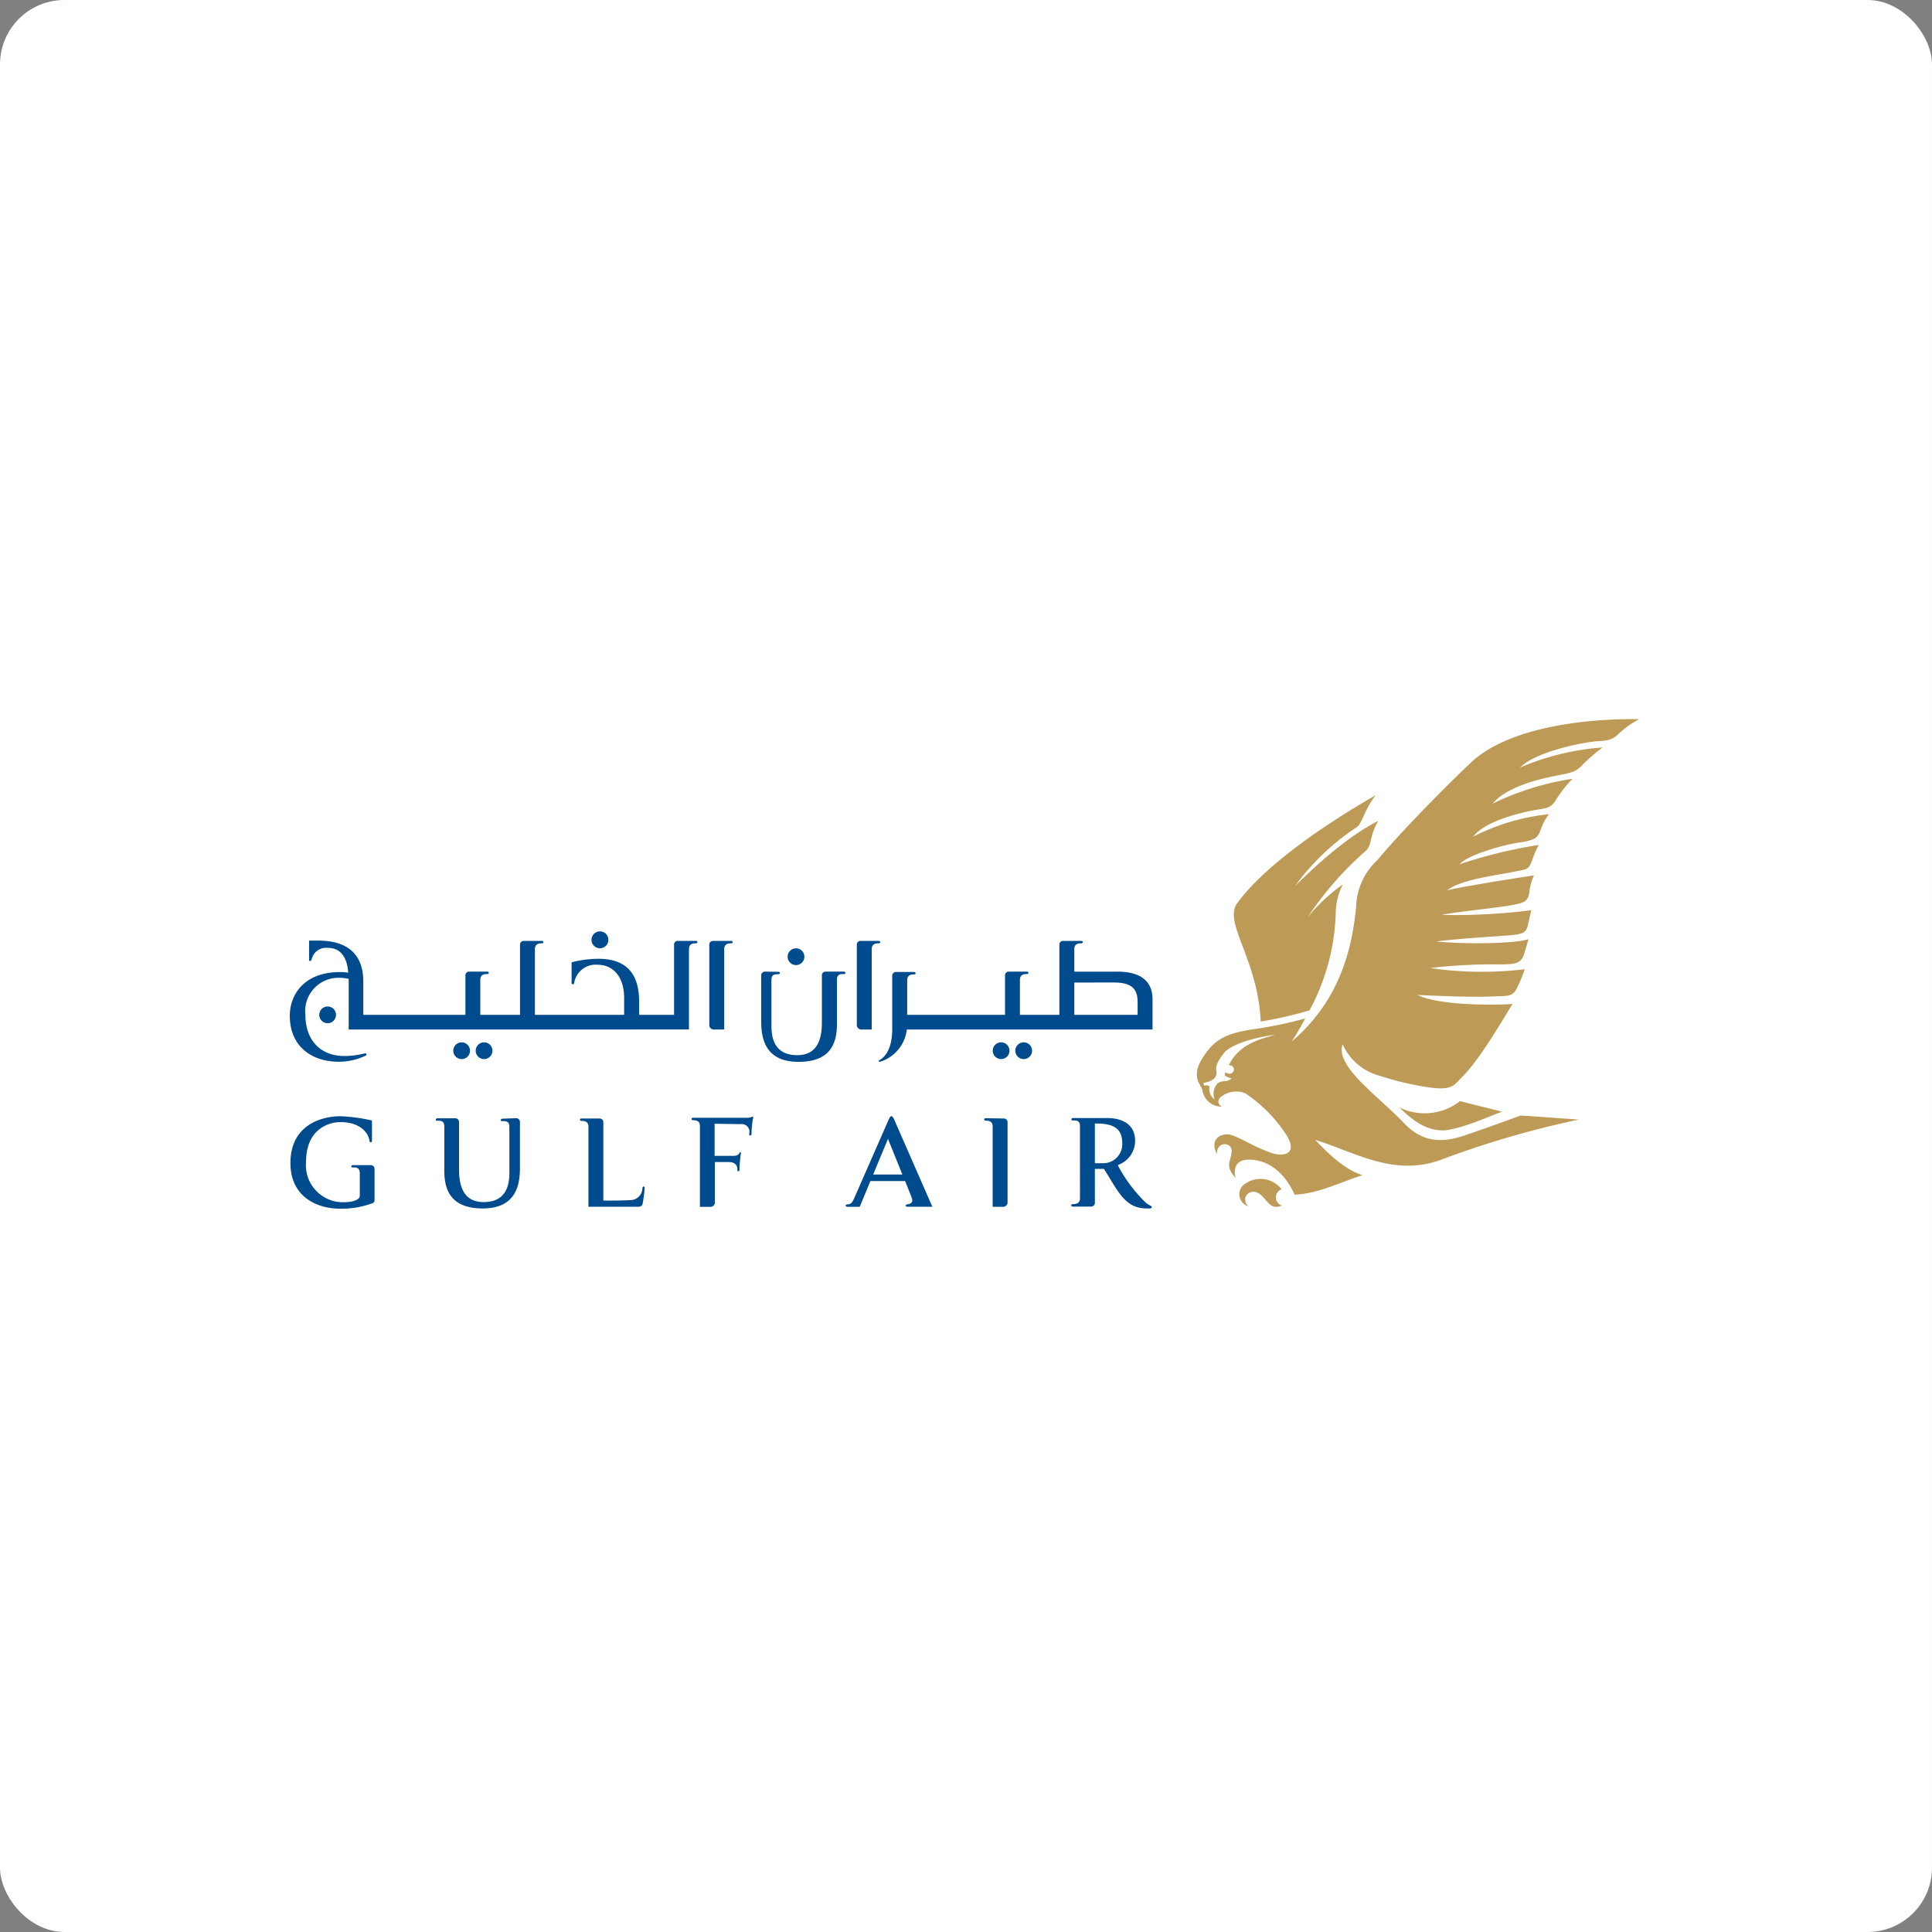 <svg xmlns="http://www.w3.org/2000/svg" width="180" height="180" viewBox="0 0 180 180">
  <rect x="0" y="0" width="180" height="180" fill="#808080" stroke="none"/>
  <g id="Group_26011" data-name="Group 26011" transform="translate(17068 -16980)">
    <rect id="Rectangle_565" data-name="Rectangle 565" width="180" height="180" rx="6" transform="translate(-17068 16980)" fill="#fff"/>
    <g id="Layer_2" data-name="Layer 2" transform="translate(-17105.461 16951.51)">
      <g id="Layer_1" data-name="Layer 1" transform="translate(64.46 95.485)">
        <path id="Path_1868" data-name="Path 1868" d="M137.09,91.618a35.059,35.059,0,0,1-4.565,1.045c-.229-5.724-3.491-9.222-2.2-11,2.4-3.305,7.548-7,12.921-10.088-1.059,1.345-1.259,2.633-1.774,2.983a22.294,22.294,0,0,0-5.724,5.452c.959-.909,4.293-4.293,7.727-6.038-.916,1.624-.508,2.254-1.238,2.862a30.708,30.708,0,0,0-5.323,6.1,16.834,16.834,0,0,1,3.27-3.048,5.988,5.988,0,0,0-.658,2.418,20.244,20.244,0,0,1-2.44,9.3Zm-2.619,16.67a2.478,2.478,0,0,0-3.649-.3,1.166,1.166,0,0,0,.551,1.882c-.808-.758.215-1.939,1.238-.994.572.522.88,1.381,1.889.93a.794.794,0,0,1,0-1.517Zm16.62-8.206a5.328,5.328,0,0,1-5.645.58c1.431,1.431,2.647,2.146,4.092,2.146,1.61-.079,4.557-1.431,5.48-1.746l-3.928-.98Zm-14.359-7.72a37.917,37.917,0,0,1-5.073,1.045c-2.189.358-3.241.859-4.15,2.075s-.994,1.867-.9,2.433.458.794.529,1.338a1.789,1.789,0,0,0,1.789,1.338.5.5,0,0,1-.129-.88,2.254,2.254,0,0,1,2.3-.358,13.436,13.436,0,0,1,3.7,3.692c1.295,1.874,0,2.282-1.266,1.86-1.86-.63-3.3-1.717-4.107-1.724-.98,0-1.567.715-.966,1.853-.114-1.223,1.431-1.209,1.359-.243s-.658,1.288.358,2.44c-.186-.866,0-1.71,1.281-1.7s3.041.658,4.235,3.262c2.2-.086,4.421-1.223,6.325-1.817-1.216-.379-2.54-1.295-4.407-3.284,3.627,1.109,7.276,3.448,11.655,1.874a88.124,88.124,0,0,1,12.914-3.77c-1.51-.093-4.293-.315-5.43-.372-1.56.558-3.069,1.116-4.865,1.731-1.66.572-3.863,1.231-6-1.023-2.433-2.561-6.439-5.28-5.724-7.348a5.266,5.266,0,0,0,3.513,2.948,26.6,26.6,0,0,0,4.636,1.08c2.01.286,2.275-.243,2.862-.851,1.688-1.653,3.577-4.929,4.822-6.933-2.182.136-6.968.1-8.85-.837,2.526.114,5.366.215,6.933.136,1.431-.072,1.91.093,2.347-.823a17.171,17.171,0,0,0,.715-1.71,33.81,33.81,0,0,1-8.829-.114,50.324,50.324,0,0,1,6.668-.336c1.116-.029,1.8-.043,2.075-.923s.422-1.431.422-1.431c-1.116.386-5.344.508-8.585.222,1.774-.258,5.3-.458,6.611-.565s1.753-.172,1.925-.987c.207-.93.315-1.367.315-1.367a56.351,56.351,0,0,1-8.342.436c1.295-.286,5.244-.658,6.568-.916,1.1-.215,1.474-.315,1.588-1.2a5.316,5.316,0,0,1,.429-1.56c-2.347.336-7.419,1.173-8.1,1.4,1.295-1.03,4.479-1.381,5.938-1.688s1.646-.136,2.01-1.173a8.215,8.215,0,0,1,.608-1.381,45.252,45.252,0,0,0-7.383,1.8c.823-.923,4.228-1.839,5.566-2.025,2.511-.351,1.431-.909,2.769-2.64a19.939,19.939,0,0,0-7.076,2.1c1.009-1.309,3.677-2.075,5.545-2.447,1.1-.215,1.66-.107,2.182-.994a11.447,11.447,0,0,1,1.538-1.96,26.064,26.064,0,0,0-7.448,2.318c1.216-1.474,4.049-2.225,5.623-2.54,1.681-.343,2.053-.358,2.676-.994a16.454,16.454,0,0,1,1.953-1.7A23.767,23.767,0,0,0,156.693,69c1.431-1.481,5.967-2.4,7.348-2.461,1.967-.079,1.345-.758,3.756-2.046-5.573-.072-12.313.916-15.625,3.992-1.259,1.173-6.06,5.881-8.771,9.136a6.158,6.158,0,0,0-1.982,4.364c-.358,3.577-1.352,8.585-6.01,12.549.136-.186.816-1.288,1.281-2.189Zm-7.154,4.35c.866.136.358,1.188-.329.673a.959.959,0,0,0-.079.265.923.923,0,0,0,.658.286c-.458.465-.866.129-1.324.5a1.431,1.431,0,0,0-.265,1.488,1.2,1.2,0,0,1-.479-1.223.494.494,0,0,0-.508-.05l-.057-.279s1.431-.114,1.195-1.166c-.122-.58.544-1.367.715-1.61.093-.114.859-1.123,4.786-1.717-1.145.394-3.277.715-4.343,2.862Z" transform="translate(-42.071 -64.485)" fill="#bd9a55"/>
        <path id="Path_1869" data-name="Path 1869" d="M65.106,93.37c.157,0,.157.086.157.114s0,.114-.157.114-.63,0-.63.537v7.491h-.93a.422.422,0,0,1-.458-.479V93.728a.343.343,0,0,1,.351-.358Z" transform="translate(-24.003 -72.704)" fill="#004b8d"/>
        <path id="Path_1870" data-name="Path 1870" d="M84.316,93.37c.157,0,.157.086.157.114s0,.114-.165.114-.622,0-.622.537v7.491h-.93a.422.422,0,0,1-.458-.479V93.728a.343.343,0,0,1,.351-.358Z" transform="translate(-29.469 -72.704)" fill="#004b8d"/>
        <path id="Path_1871" data-name="Path 1871" d="M12.3,102.69a.78.78,0,1,1,.78.78A.78.78,0,0,1,12.3,102.69Z" transform="translate(-9.553 -75.134)" fill="#004b8d" fill-rule="evenodd"/>
        <path id="Path_1872" data-name="Path 1872" d="M47.75,92.924a.787.787,0,1,1,.78.78A.787.787,0,0,1,47.75,92.924Z" transform="translate(-19.64 -72.351)" fill="#004b8d" fill-rule="evenodd"/>
        <path id="Path_1873" data-name="Path 1873" d="M73.29,95.113a.78.78,0,1,1,.226.556A.78.78,0,0,1,73.29,95.113Z" transform="translate(-26.907 -72.98)" fill="#004b8d" fill-rule="evenodd"/>
        <path id="Path_1874" data-name="Path 1874" d="M100,107.36a.78.78,0,1,1,.78.78.78.78,0,0,1-.78-.78Z" transform="translate(-34.508 -76.463)" fill="#004b8d" fill-rule="evenodd"/>
        <path id="Path_1875" data-name="Path 1875" d="M102.94,107.36a.78.78,0,1,1,.78.78.78.78,0,0,1-.78-.78Z" transform="translate(-35.344 -76.463)" fill="#004b8d" fill-rule="evenodd"/>
        <path id="Path_1876" data-name="Path 1876" d="M29.75,107.36a.78.78,0,1,1,.78.78.78.78,0,0,1-.78-.78Z" transform="translate(-14.518 -76.463)" fill="#004b8d" fill-rule="evenodd"/>
        <path id="Path_1877" data-name="Path 1877" d="M32.67,107.36a.78.78,0,1,1,.78.78.78.78,0,0,1-.78-.78Z" transform="translate(-15.349 -76.463)" fill="#004b8d" fill-rule="evenodd"/>
        <path id="Path_1878" data-name="Path 1878" d="M70.208,97.37a.343.343,0,0,0-.358.358v4.293c0,1.8.522,3.756,3.477,3.756s3.577-1.7,3.577-3.513V98.135c0-.572.394-.537.622-.537s.157-.079.157-.114,0-.114-.157-.114H75.853a.336.336,0,0,0-.351.358v4.386c0,1.581-.444,3.041-2.3,3.041-2.068,0-2.4-1.531-2.4-2.712V98.15c0-.558.365-.537.622-.537.15,0,.157-.079.157-.114s0-.114-.157-.114Z" transform="translate(-25.928 -73.842)" fill="#004b8d"/>
        <path id="Path_1879" data-name="Path 1879" d="M13.948,101.615V96.9a3.577,3.577,0,0,0-.808-.1,3.1,3.1,0,0,0-3.227,3.441c0,2.39,1.431,3.842,3.613,3.842a7.74,7.74,0,0,0,1.917-.243.114.114,0,1,1,.072.215,5.859,5.859,0,0,1-2.461.565c-2.568,0-4.593-1.431-4.593-4.293,0-1.9,1.274-4.064,4.686-4.064a5.267,5.267,0,0,1,.758.057c-.079-1.08-.472-2.311-1.91-2.311a1.381,1.381,0,0,0-1.488,1.023c-.043.122-.057.2-.143.2s-.107,0-.107-.157V93.33h.83c3.241,0,4.221,1.753,4.221,3.806v3.112h9.515v-3.67a.343.343,0,0,1,.351-.358H26.84c.157,0,.157.086.157.114s0,.114-.165.114-.622,0-.622.537v3.262h3.7V93.716a.343.343,0,0,1,.351-.358h1.667c.157,0,.157.086.157.114s0,.114-.157.114-.63,0-.63.537v6.124h8.314V98.682c0-2-1.052-3.1-2.461-3.1a2.032,2.032,0,0,0-2.2,1.717.136.136,0,0,1-.129.107c-.057,0-.107-.05-.107-.165V95.355a10.152,10.152,0,0,1,2.5-.329c2.7,0,3.792,1.5,3.792,3.978v1.245h3.255V93.716a.343.343,0,0,1,.351-.358H46.28c.157,0,.157.086.157.114s0,.114-.165.114-.622,0-.622.537v7.491Z" transform="translate(-8.46 -72.693)" fill="#004b8d"/>
        <path id="Path_1880" data-name="Path 1880" d="M103.367,97.248v3.012h5.9V99.093c0-1.145-.429-1.846-2.2-1.846Zm-4.436-1.016c.157,0,.157.086.157.114s0,.114-.165.114-.622,0-.622.537v3.262h3.677V93.728a.336.336,0,0,1,.351-.358h1.66c.165,0,.165.086.165.114s0,.114-.165.114-.622,0-.622.537v2.1h4.007c2.776,0,3.284,1.431,3.284,2.59v2.8H87.764a3.577,3.577,0,0,1-2.418,2.983c-.222.057-.272-.043-.143-.114,1.087-.63,1.2-2.146,1.2-2.862V96.625a.343.343,0,0,1,.358-.358h1.66c.157,0,.157.086.157.114s0,.114-.157.114-.622,0-.622.537v3.227h9.115v-3.67a.343.343,0,0,1,.351-.358Z" transform="translate(-30.277 -72.704)" fill="#004b8d"/>
        <path id="Path_1881" data-name="Path 1881" d="M62.926,120.484h1.331c.715,0,.787.465.794.673s0,.179.093.179.093-.05.1-.157a7.646,7.646,0,0,1,.072-.987,3.336,3.336,0,0,1,.064-.522c.007-.086-.057-.179-.129-.05s-.15.272-.551.286H62.926v-2.991l2.433.036a.715.715,0,0,1,.794.88c0,.114,0,.172.1.172s.1-.05.114-.157a8.183,8.183,0,0,1,.072-1.009,3.936,3.936,0,0,1,.079-.472c0-.1,0-.165-.143-.079a1.266,1.266,0,0,1-.565.072H60.937c-.157,0-.157.086-.157.114s0,.114.157.114.622,0,.622.537v7.534H62.5a.415.415,0,0,0,.451-.479v-3.692Z" transform="translate(-23.348 -79.213)" fill="#004b8d" fill-rule="evenodd"/>
        <path id="Path_1882" data-name="Path 1882" d="M48.425,124.155v-7.3a.343.343,0,0,0-.351-.358H46.407c-.157,0-.157.086-.157.114s0,.114.165.114.622,0,.622.537v7.462h4.615c.272,0,.386-.107.429-.272a11.4,11.4,0,0,0,.193-1.481c0-.186-.179-.186-.207,0a1.13,1.13,0,0,1-1.087,1.13c-.944.05-1.939.05-2.554.043Z" transform="translate(-19.213 -79.286)" fill="#004b8d" fill-rule="evenodd"/>
        <path id="Path_1883" data-name="Path 1883" d="M99.055,116.46c-.157,0-.165.086-.165.114s0,.114.165.114.622,0,.622.537v7.491h.93a.422.422,0,0,0,.458-.479v-7.391a.343.343,0,0,0-.351-.358Z" transform="translate(-34.192 -79.274)" fill="#004b8d" fill-rule="evenodd"/>
        <path id="Path_1884" data-name="Path 1884" d="M34.961,116.46a.343.343,0,0,1,.351.358v4.293c0,1.8-.522,3.756-3.47,3.756s-3.577-1.7-3.577-3.52v-4.114c0-.572-.386-.537-.622-.537s-.157-.079-.157-.114,0-.114.157-.114h1.638a.343.343,0,0,1,.358.358v4.407c0,1.581.436,3.041,2.289,3.041,2.075,0,2.4-1.531,2.4-2.712v-4.293c0-.558-.372-.537-.63-.537s-.157-.079-.157-.114,0-.114.157-.114Z" transform="translate(-13.87 -79.274)" fill="#004b8d"/>
        <path id="Path_1885" data-name="Path 1885" d="M86.13,121.631l-1.338-3.32-1.381,3.32Zm.87,2.146-.615-1.538H83.154l-.994,2.4H81.007c-.122,0-.157-.05-.157-.107s0-.107.172-.122c.279,0,.422-.114.594-.508l3.262-7.434c.157-.358.308-.365.472,0l3.577,8.17H86.609c-.122,0-.157-.043-.157-.107s0-.1.157-.122c.351-.043.558-.222.386-.63Z" transform="translate(-29.059 -79.201)" fill="#004b8d"/>
        <path id="Path_1886" data-name="Path 1886" d="M112.424,116.938v3.706h.715a1.767,1.767,0,0,0,1.832-1.9c0-1.61-1.238-1.8-2.533-1.8Zm2.146,3.914a13.794,13.794,0,0,0,2.611,3.484c.336.279.544.25.544.408,0,.05-.036.1-.143.114a2.142,2.142,0,0,1-.343,0c-2.032,0-2.661-1.638-3.971-3.685h-.844v3.155a.343.343,0,0,1-.358.358h-1.688c-.157,0-.157-.086-.157-.114s0-.114.157-.114.658,0,.658-.537V117.2c0-.572-.394-.537-.63-.537s-.157-.079-.157-.114,0-.114.157-.114h3.148c1.159,0,2.619.4,2.619,2.146A2.39,2.39,0,0,1,114.6,120.8Z" transform="translate(-37.416 -79.266)" fill="#004b8d"/>
        <path id="Path_1887" data-name="Path 1887" d="M14.4,120.757h1.624a.343.343,0,0,1,.358.358v2.9a.272.272,0,0,1-.207.293,8.249,8.249,0,0,1-3,.508c-2.289,0-4.629-1.2-4.629-4.25,0-3.577,2.926-4.364,4.658-4.364a15.741,15.741,0,0,1,2.79.365c.129,0,.15.043.15.129v1.753c0,.236-.215.258-.243,0-.05-.479-.644-1.7-2.7-1.7-1.166,0-3.2.715-3.2,3.7a3.449,3.449,0,0,0,3.577,3.763c.572,0,1.431-.157,1.431-.6v-2.1c0-.565-.393-.537-.622-.537s-.157-.072-.157-.107,0-.114.157-.114Z" transform="translate(-8.486 -79.2)" fill="#004b8d"/>
      </g>
    </g>
  </g>
</svg>
